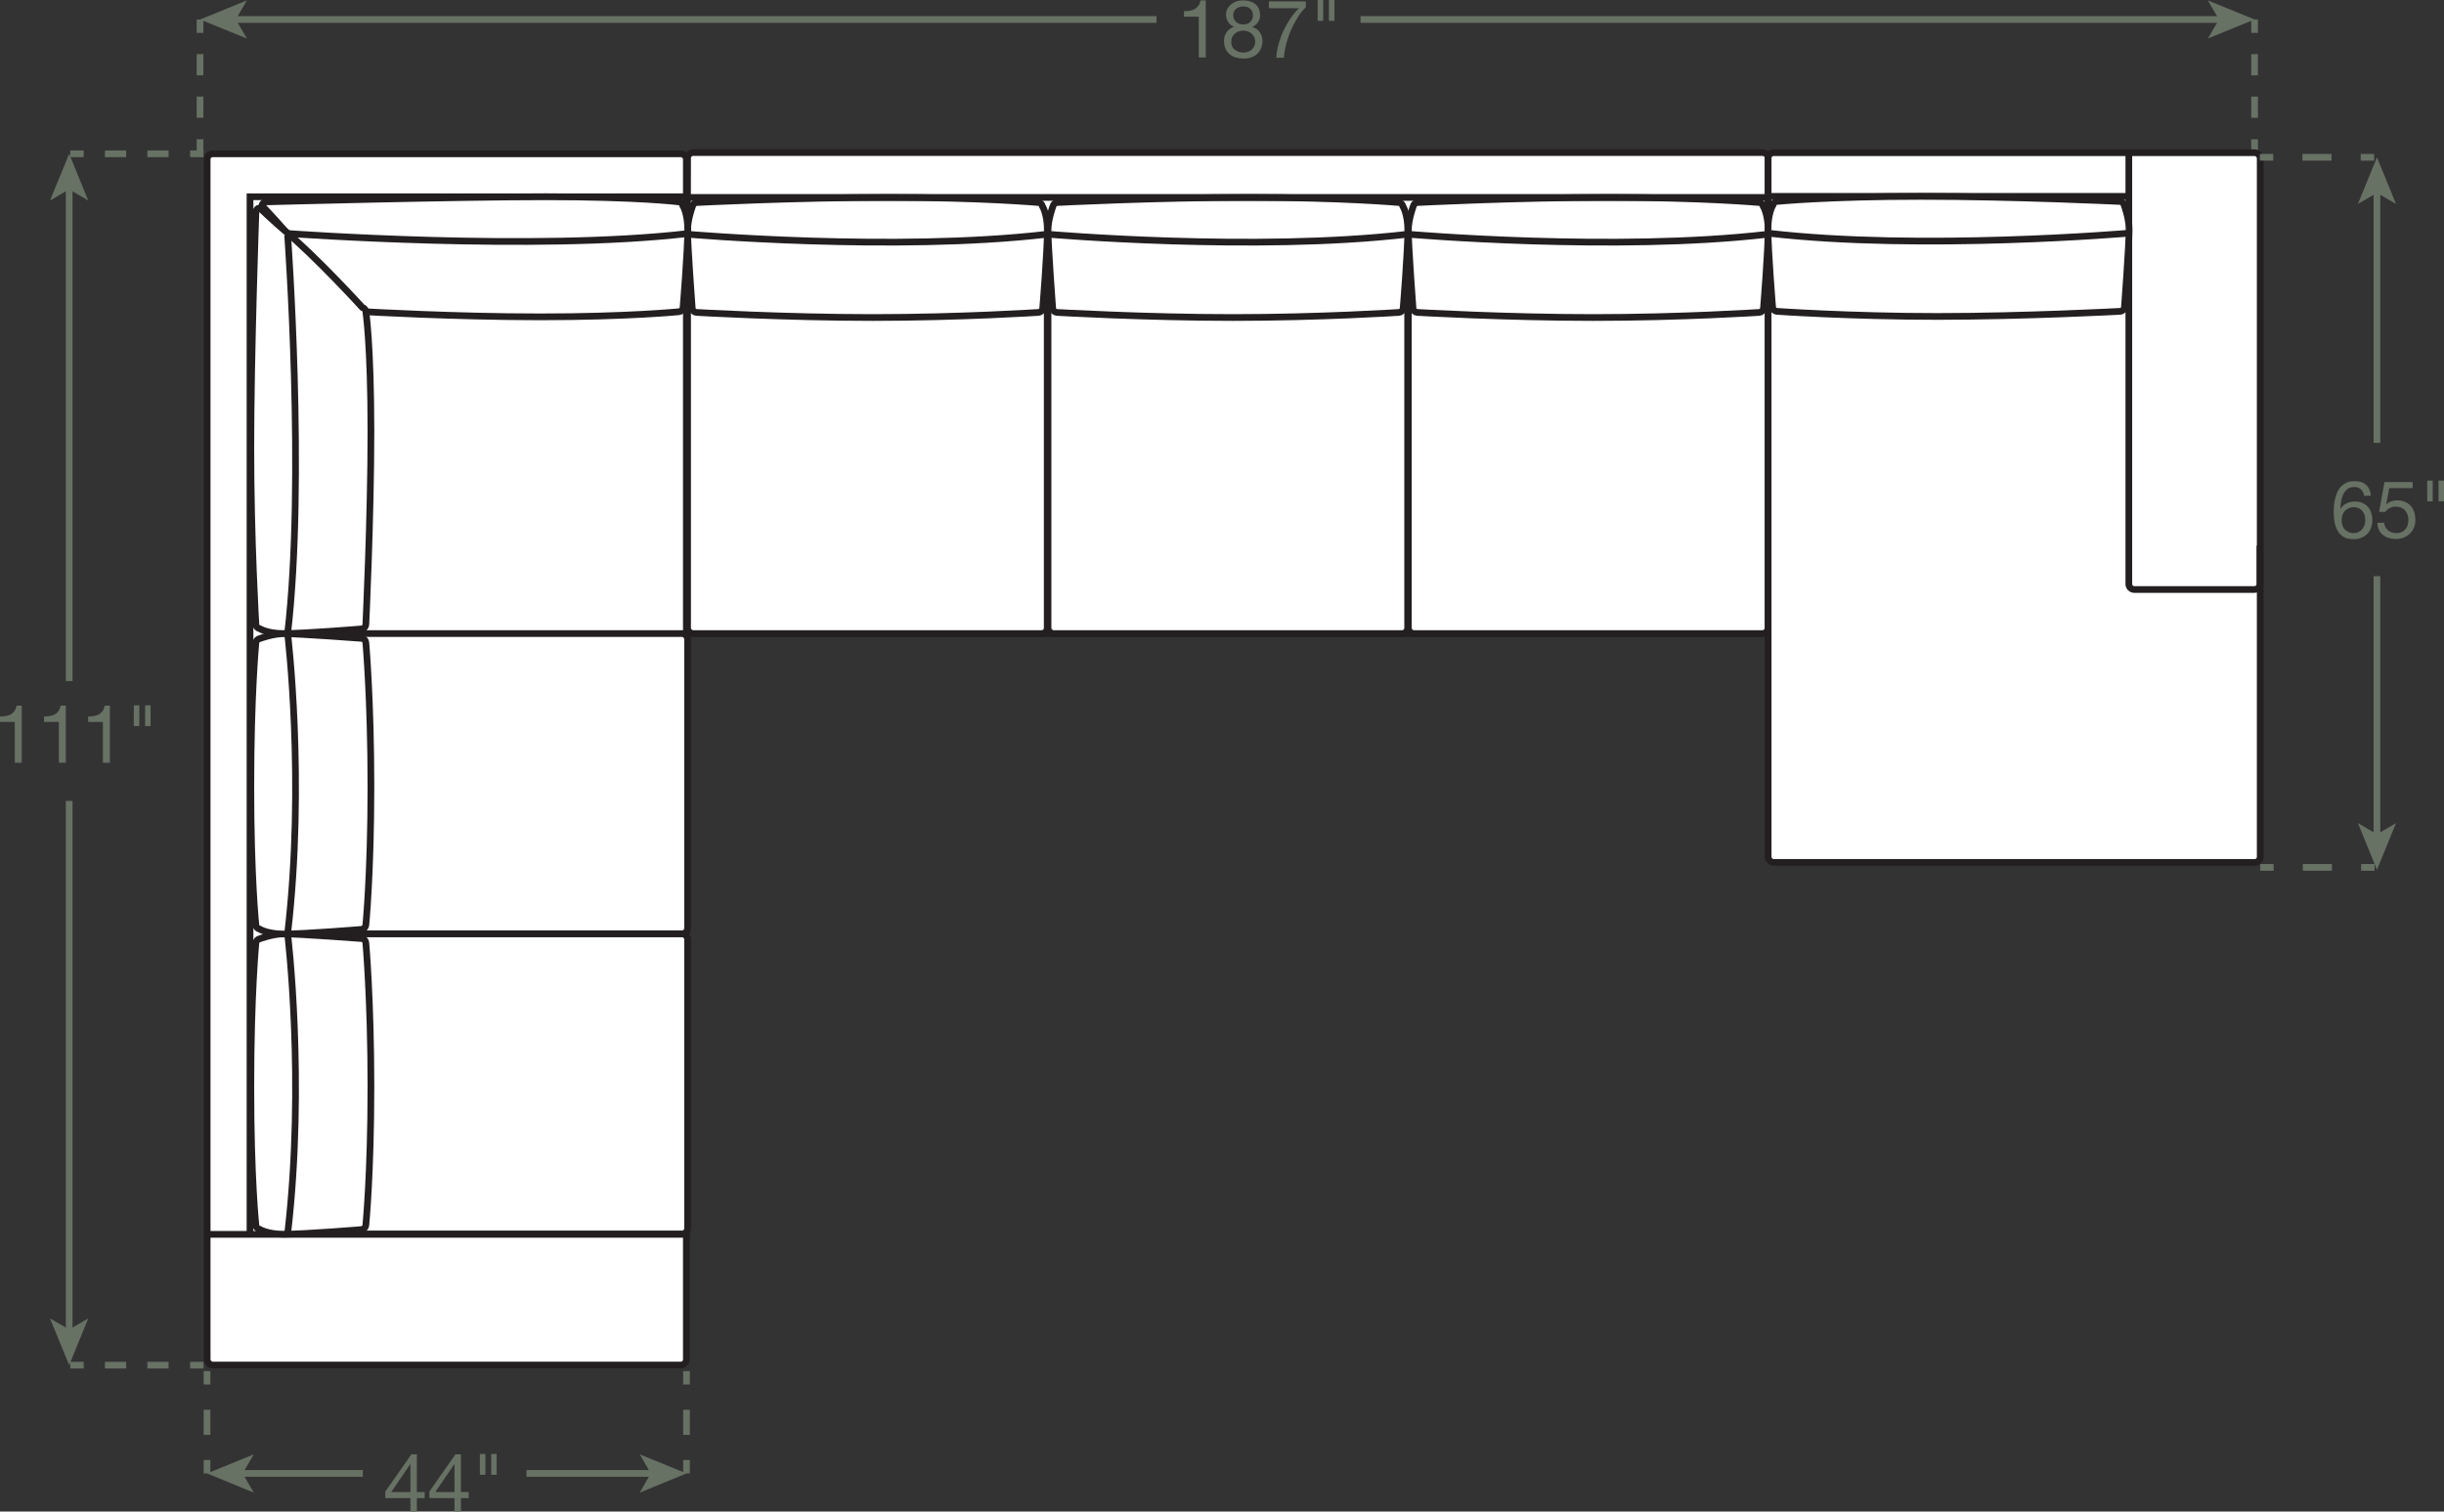 <?xml version="1.0" encoding="UTF-8"?><svg id="Layer_2" xmlns="http://www.w3.org/2000/svg" viewBox="0 0 181.92 112.54"><rect x="0" y="0" width="181.92" height="112.54" fill="#333333" stroke="none"/><defs><style>.cls-1{stroke-dasharray:0 .57;}.cls-1,.cls-2,.cls-3,.cls-4,.cls-5,.cls-6,.cls-7,.cls-8{stroke-width:.5px;}.cls-1,.cls-2,.cls-3,.cls-4,.cls-5,.cls-6,.cls-8{fill:none;}.cls-1,.cls-3,.cls-7{stroke:#231f20;}.cls-2{stroke-dasharray:0 0 1.58 1.58;}.cls-2,.cls-4,.cls-5,.cls-6,.cls-8{stroke:#677164;}.cls-5{stroke-dasharray:0 0 1.87 1.87;}.cls-6{stroke-dasharray:0 0 1.58 1.58;}.cls-7,.cls-9{fill:#fff;}.cls-8{stroke-dasharray:0 0 2.17 2.17;}.cls-9,.cls-10{stroke-width:0px;}.cls-10{fill:#677164;}</style></defs><g id="Layer_1-2"><line class="cls-4" x1="167.82" y1="1.45" x2="167.82" y2="2.45"/><line class="cls-6" x1="167.82" y1="4.03" x2="167.82" y2="9.58"/><line class="cls-4" x1="167.82" y1="10.37" x2="167.82" y2="11.37"/><line class="cls-4" x1="14.89" y1="1.45" x2="14.89" y2="2.45"/><line class="cls-6" x1="14.89" y1="4.03" x2="14.89" y2="9.58"/><line class="cls-4" x1="14.89" y1="10.37" x2="14.89" y2="11.37"/><path class="cls-10" d="m89.23,4.28V1.24h-1.1v-.41c.14,0,.28-.01.42-.03.14-.02.26-.06.37-.12.11-.06.2-.14.28-.25.08-.1.13-.24.16-.4h.39v4.25h-.51Z"/><path class="cls-10" d="m91.37.65c.07-.13.16-.25.28-.34s.25-.16.4-.21c.15-.05.31-.07.47-.07.23,0,.43.03.59.09.16.06.3.14.4.25.1.1.18.22.22.35s.07.26.07.4c0,.19-.05.37-.16.53-.11.16-.25.28-.43.36.26.08.45.21.57.39.12.18.19.41.19.67,0,.21-.04.39-.11.55-.07.16-.17.29-.3.41s-.27.19-.45.25c-.17.06-.36.08-.55.08s-.39-.03-.57-.08c-.18-.05-.33-.13-.46-.24-.13-.11-.23-.24-.31-.41-.07-.16-.11-.35-.11-.57,0-.25.06-.47.19-.66.13-.19.31-.32.55-.41-.18-.07-.32-.19-.43-.35s-.16-.34-.16-.53c0-.18.03-.33.1-.46Zm.54,3.04c.17.15.39.22.65.22.13,0,.25-.02.35-.06.11-.04.2-.1.28-.17.08-.07.14-.16.18-.26.04-.1.06-.21.06-.33s-.02-.22-.07-.32c-.05-.1-.11-.18-.19-.26-.08-.07-.17-.13-.28-.17-.11-.04-.22-.06-.34-.06s-.24.02-.35.06c-.11.04-.21.09-.29.17s-.15.16-.19.26c-.05.1-.07.21-.07.34,0,.26.08.46.26.6Zm-.04-2.25c.04.09.09.16.16.21.07.06.15.1.24.13s.19.04.29.04c.2,0,.37-.06.5-.18s.2-.29.2-.5-.07-.38-.2-.49-.3-.17-.51-.17c-.1,0-.2.01-.29.04s-.17.07-.24.13c-.07.06-.12.12-.16.2-.04.08-.06.17-.06.28,0,.12.02.22.06.3Z"/><path class="cls-10" d="m96.6,1.3c-.19.29-.36.6-.5.94-.15.33-.26.67-.36,1.03-.09.35-.15.69-.17,1.03h-.57c.02-.36.08-.71.18-1.05s.21-.67.36-.98c.15-.31.32-.61.51-.89s.4-.54.63-.77h-2.23V.1h2.75v.44c-.22.21-.42.46-.61.76Z"/><path class="cls-10" d="m98.49,0v1.55h-.41V0h.41Zm.84,0v1.55h-.41V0h.41Z"/><line class="cls-4" x1="17.37" y1="1.45" x2="86.09" y2="1.45"/><polygon class="cls-10" points="14.89 1.45 18.38 2.87 17.55 1.45 18.38 .03 14.89 1.45"/><line class="cls-4" x1="165.35" y1="1.45" x2="101.27" y2="1.45"/><polygon class="cls-10" points="167.82 1.45 164.34 .03 165.17 1.45 164.34 2.87 167.82 1.45"/><line class="cls-4" x1="51.1" y1="109.7" x2="51.1" y2="108.7"/><line class="cls-5" x1="51.1" y1="106.83" x2="51.1" y2="104.02"/><line class="cls-4" x1="51.1" y1="103.08" x2="51.1" y2="102.08"/><line class="cls-4" x1="15.41" y1="109.7" x2="15.41" y2="108.7"/><line class="cls-5" x1="15.41" y1="106.83" x2="15.41" y2="104.02"/><line class="cls-4" x1="15.41" y1="103.08" x2="15.41" y2="102.08"/><path class="cls-10" d="m31.61,111.09v.45h-.58v1h-.48v-1h-1.87v-.49l1.94-2.77h.41v2.81h.58Zm-1.06-2.08h-.01l-1.42,2.08h1.43v-2.08Z"/><path class="cls-10" d="m34.89,111.09v.45h-.58v1h-.48v-1h-1.87v-.49l1.94-2.77h.41v2.81h.58Zm-1.06-2.08h-.01l-1.42,2.08h1.43v-2.08Z"/><path class="cls-10" d="m36.13,108.25v1.55h-.41v-1.55h.41Zm.84,0v1.55h-.41v-1.55h.41Z"/><line class="cls-4" x1="17.88" y1="109.7" x2="27.01" y2="109.7"/><polygon class="cls-10" points="15.41 109.7 18.89 111.13 18.06 109.7 18.89 108.28 15.41 109.7"/><line class="cls-4" x1="48.63" y1="109.7" x2="39.19" y2="109.7"/><polygon class="cls-10" points="51.1 109.7 47.62 108.28 48.44 109.7 47.62 111.13 51.1 109.7"/><path class="cls-9" d="m131.61,46.76c0,.22-.18.41-.41.41H51.54c-.22,0-.41-.18-.41-.41l.05-34.99c0-.22.18-.41.41-.41h79.61c.22,0,.41.18.41.41v34.99Z"/><path class="cls-3" d="m131.61,46.76c0,.22-.18.41-.41.41H51.54c-.22,0-.41-.18-.41-.41l.05-34.99c0-.22.18-.41.41-.41h79.61c.22,0,.41.18.41.41v34.99Z"/><rect class="cls-9" x="15.42" y="11.45" width="35.67" height="90.18" rx=".41" ry=".41"/><rect class="cls-3" x="15.42" y="11.45" width="35.67" height="90.18" rx=".41" ry=".41"/><rect class="cls-9" x="131.61" y="11.37" width="36.63" height="52.84" rx=".41" ry=".41"/><rect class="cls-3" x="131.61" y="11.37" width="36.63" height="52.84" rx=".41" ry=".41"/><line class="cls-3" x1="131.36" y1="19.17" x2="51.18" y2="19.17"/><rect class="cls-9" x="104.83" y="19.18" width="26.77" height="27.99" rx=".41" ry=".41"/><rect class="cls-3" x="104.83" y="19.18" width="26.77" height="27.99" rx=".41" ry=".41"/><path class="cls-7" d="m131.26,23c-.03.13-.17.25-.3.26,0,0-5.85.38-12.36.38s-13.12-.38-13.12-.38c-.13-.01-.27-.13-.3-.26,0,0-.35-4.64-.35-5.86,0-.81.37-1.79.37-1.79.02-.13.15-.25.28-.27,0,0,7.43-.38,14.34-.38s11.14.38,11.14.38c.13.01.26.14.28.27,0,0,.37.57.37,1.79,0,1.63-.35,5.86-.35,5.86Z"/><path class="cls-3" d="m104.83,17.44s15.39,1.33,26.77,0"/><rect class="cls-9" x="78.01" y="19.18" width="26.77" height="27.99" rx=".41" ry=".41"/><rect class="cls-3" x="78.01" y="19.18" width="26.77" height="27.99" rx=".41" ry=".41"/><path class="cls-7" d="m104.44,23c-.03.13-.17.25-.3.26,0,0-5.85.38-12.36.38s-13.12-.38-13.12-.38c-.13-.01-.27-.13-.3-.26,0,0-.35-4.64-.35-5.86,0-.81.37-1.79.37-1.79.02-.13.15-.25.28-.27,0,0,7.43-.38,14.34-.38,6.91,0,11.14.38,11.14.38.13.01.26.14.28.27,0,0,.37.57.37,1.79,0,1.63-.35,5.86-.35,5.86Z"/><path class="cls-3" d="m78.01,17.44s15.39,1.33,26.77,0"/><rect class="cls-9" x="51.18" y="19.18" width="26.77" height="27.99" rx=".41" ry=".41"/><rect class="cls-3" x="51.18" y="19.18" width="26.77" height="27.99" rx=".41" ry=".41"/><path class="cls-7" d="m77.61,23c-.03.13-.17.25-.3.26,0,0-5.85.38-12.36.38s-13.12-.38-13.12-.38c-.13-.01-.27-.13-.3-.26,0,0-.35-4.64-.35-5.86,0-.81.37-1.79.37-1.79.02-.13.15-.25.28-.27,0,0,7.43-.38,14.34-.38s11.14.38,11.14.38c.13.01.26.14.28.27,0,0,.37.57.37,1.79,0,1.63-.35,5.86-.35,5.86Z"/><path class="cls-3" d="m51.18,17.44s15.39,1.33,26.77,0"/><line class="cls-3" x1="131.55" y1="14.7" x2="51.18" y2="14.7"/><line class="cls-1" x1="15.68" y1="11.81" x2="23.14" y2="19.12"/><polyline class="cls-3" points="51.18 14.65 18.61 14.65 18.61 91.88"/><polyline class="cls-3" points="51.18 19.12 23.11 19.12 23.11 91.88"/><path class="cls-7" d="m50.84,22.95c-.03.13-.17.25-.3.26,0,0-3.82.38-10.32.38s-13.01-.38-13.01-.38c-.13-.01-.27-.13-.3-.26,0,0-3.76-3.42-5.79-5.86-.52-.62-1.63-1.79-1.63-1.79.02-.13.15-.25.28-.27,0,0,13.94-.38,20.85-.38s9.92.38,9.92.38c.13.01.26.14.28.27,0,0,.37.57.37,1.79,0,1.63-.35,5.86-.35,5.86Z"/><path class="cls-3" d="m21.51,17.39s18.29,1.33,29.67,0"/><path class="cls-7" d="m26.97,46.82c.13-.03.25-.17.26-.3,0,0,.38-7.89.38-14.39s-.38-8.94-.38-8.94c-.01-.13-.13-.27-.26-.3,0,0-3.42-3.76-5.86-5.79-.62-.52-1.79-1.63-1.79-1.63-.13.02-.25.15-.27.28,0,0-.38,10.69-.38,17.6s.38,13.17.38,13.17c.01.13.14.26.27.28,0,0,.57.37,1.79.37,1.63,0,5.86-.35,5.86-.35Z"/><path class="cls-3" d="m21.41,17.5s1.33,18.29,0,29.67"/><line class="cls-3" x1="51.18" y1="91.9" x2="15.42" y2="91.9"/><rect class="cls-9" x="23.14" y="69.52" width="28.04" height="22.35" rx=".41" ry=".41"/><rect class="cls-3" x="23.14" y="69.52" width="28.04" height="22.35" rx=".41" ry=".41"/><path class="cls-7" d="m26.97,91.53c.13-.03.25-.17.26-.3,0,0,.38-3.82.38-10.32,0-6.5-.38-10.73-.38-10.73-.01-.13-.13-.27-.26-.3,0,0-4.64-.35-5.86-.35-.81,0-1.79.37-1.79.37-.13.02-.25.15-.27.28,0,0-.38,3.82-.38,10.73s.38,10.33.38,10.33c.01.13.14.26.27.28,0,0,.57.37,1.79.37,1.63,0,5.86-.35,5.86-.35Z"/><path class="cls-3" d="m21.41,69.52s1.33,10.97,0,22.35"/><rect class="cls-9" x="23.14" y="47.17" width="28.04" height="22.35" rx=".41" ry=".41"/><rect class="cls-3" x="23.14" y="47.17" width="28.04" height="22.35" rx=".41" ry=".41"/><path class="cls-7" d="m26.97,69.18c.13-.03.25-.17.26-.3,0,0,.38-3.82.38-10.32s-.38-10.73-.38-10.73c-.01-.13-.13-.27-.26-.3,0,0-4.64-.35-5.86-.35-.81,0-1.79.37-1.79.37-.13.02-.25.15-.27.28,0,0-.38,3.82-.38,10.73s.38,10.33.38,10.33c.01.13.14.26.27.28,0,0,.57.37,1.79.37,1.63,0,5.86-.35,5.86-.35Z"/><path class="cls-3" d="m21.41,47.17s1.33,10.97,0,22.35"/><line class="cls-3" x1="158.46" y1="14.62" x2="131.61" y2="14.62"/><line class="cls-3" x1="158.46" y1="19.09" x2="131.61" y2="19.09"/><path class="cls-3" d="m158.46,11.37v32.11c0,.22.18.41.41.41h8.94c.22,0,.41-.18.41-.41v-2.85"/><path class="cls-7" d="m131.95,22.92c.03.13.17.25.3.26,0,0,5.45.38,11.95.38,6.5,0,13.63-.38,13.63-.38.13-.01.27-.13.3-.26,0,0,.35-4.64.35-5.86,0-.81-.37-1.79-.37-1.79-.02-.13-.15-.25-.28-.27,0,0-7.94-.38-14.85-.38-6.91,0-10.73.38-10.73.38-.13.01-.26.14-.28.27,0,0-.37.57-.37,1.79,0,1.63.35,5.86.35,5.86Z"/><path class="cls-3" d="m158.49,17.36s-15.5,1.33-26.88,0"/><line class="cls-4" x1="168.21" y1="11.71" x2="169.21" y2="11.71"/><line class="cls-8" x1="171.38" y1="11.71" x2="174.63" y2="11.71"/><line class="cls-4" x1="175.72" y1="11.71" x2="176.72" y2="11.71"/><line class="cls-4" x1="168.24" y1="64.58" x2="169.24" y2="64.58"/><line class="cls-8" x1="171.41" y1="64.58" x2="174.66" y2="64.58"/><line class="cls-4" x1="175.75" y1="64.58" x2="176.75" y2="64.58"/><path class="cls-10" d="m175.73,36.43c-.12-.12-.29-.17-.49-.17-.22,0-.39.05-.52.16-.13.11-.23.24-.31.4-.07.16-.12.34-.15.53-.03.19-.04.36-.05.53h.01c.12-.18.27-.33.45-.41s.38-.13.62-.13c.2,0,.39.03.55.1s.3.17.41.29c.11.12.19.27.25.44.06.17.09.35.09.55,0,.16-.02.32-.07.49s-.13.32-.24.46c-.11.14-.26.25-.44.34-.18.09-.41.13-.67.13-.32,0-.57-.06-.76-.19-.19-.13-.34-.29-.44-.49-.1-.2-.17-.42-.21-.66-.03-.24-.05-.47-.05-.7,0-.29.02-.58.08-.85.05-.27.13-.52.25-.73s.28-.38.48-.51.45-.19.76-.19c.35,0,.63.09.84.28.21.19.33.46.36.81h-.51c-.02-.19-.1-.35-.22-.46Zm-.92,1.42c-.11.05-.2.12-.28.2-.08.09-.13.19-.17.31-.04.12-.06.24-.06.38s.02.26.06.37c.04.12.1.22.17.3s.17.15.28.2c.11.05.24.08.38.08s.26-.02.37-.08c.11-.05.2-.12.27-.21.07-.09.13-.19.17-.3s.06-.23.06-.36c0-.13-.02-.26-.05-.38-.03-.12-.09-.22-.16-.31s-.16-.15-.27-.21c-.11-.05-.23-.08-.38-.08s-.27.03-.38.08Z"/><path class="cls-10" d="m177.85,36.33l-.23,1.22h.01c.09-.09.21-.17.36-.22.15-.05.29-.08.43-.08.19,0,.37.03.53.09.17.06.31.15.44.27s.22.27.29.46c.07.18.11.39.11.64,0,.18-.03.36-.09.53-.06.17-.16.32-.28.45-.12.13-.28.24-.46.32-.19.08-.4.12-.65.12-.18,0-.36-.03-.52-.08s-.31-.13-.43-.23c-.12-.1-.22-.23-.29-.38-.07-.15-.11-.32-.11-.52h.51c0,.11.04.21.08.3s.11.18.19.25c.08.07.17.12.28.16s.22.06.35.06c.12,0,.24-.02.35-.06.11-.04.21-.11.29-.19s.15-.19.19-.31c.05-.13.07-.27.07-.44,0-.14-.02-.27-.07-.39s-.11-.22-.19-.31-.19-.15-.3-.2c-.12-.05-.25-.07-.39-.07-.17,0-.32.04-.45.11-.13.07-.25.17-.34.29l-.44-.02.4-2.21h2.1v.45h-1.72Z"/><path class="cls-10" d="m181.08,35.78v1.55h-.41v-1.55h.41Zm.84,0v1.55h-.41v-1.55h.41Z"/><line class="cls-4" x1="176.93" y1="62.29" x2="176.93" y2="42.9"/><polygon class="cls-10" points="176.93 64.76 178.35 61.28 176.93 62.11 175.51 61.28 176.93 64.76"/><line class="cls-4" x1="176.93" y1="14.18" x2="176.93" y2="32.97"/><polygon class="cls-10" points="176.93 11.71 175.51 15.19 176.93 14.36 178.35 15.19 176.93 11.71"/><line class="cls-4" x1="5.23" y1="11.45" x2="6.23" y2="11.45"/><line class="cls-2" x1="7.81" y1="11.45" x2="13.36" y2="11.45"/><line class="cls-4" x1="14.15" y1="11.45" x2="15.15" y2="11.45"/><line class="cls-4" x1="5.23" y1="101.64" x2="6.23" y2="101.64"/><line class="cls-2" x1="7.81" y1="101.64" x2="13.36" y2="101.64"/><line class="cls-4" x1="14.15" y1="101.64" x2="15.15" y2="101.64"/><path class="cls-10" d="m1.1,56.8v-3.05H0v-.41c.14,0,.28-.01.42-.03.14-.02.26-.06.37-.12.11-.06.2-.14.28-.25.08-.1.13-.24.16-.4h.39v4.25h-.51Z"/><path class="cls-10" d="m4.38,56.8v-3.05h-1.1v-.41c.14,0,.28-.01.42-.03.14-.02.26-.06.37-.12.11-.06.2-.14.28-.25.08-.1.13-.24.16-.4h.39v4.25h-.51Z"/><path class="cls-10" d="m7.66,56.8v-3.05h-1.1v-.41c.14,0,.28-.01.42-.03.14-.02.26-.06.37-.12.11-.06.2-.14.28-.25.08-.1.13-.24.16-.4h.39v4.25h-.51Z"/><path class="cls-10" d="m10.37,52.51v1.55h-.41v-1.55h.41Zm.84,0v1.55h-.41v-1.55h.41Z"/><line class="cls-4" x1="5.15" y1="99.17" x2="5.15" y2="59.63"/><polygon class="cls-10" points="5.15 101.64 6.57 98.16 5.15 98.98 3.72 98.16 5.15 101.64"/><line class="cls-4" x1="5.15" y1="13.92" x2="5.15" y2="50.71"/><polygon class="cls-10" points="5.15 11.45 3.72 14.93 5.15 14.1 6.57 14.93 5.15 11.45"/></g></svg>